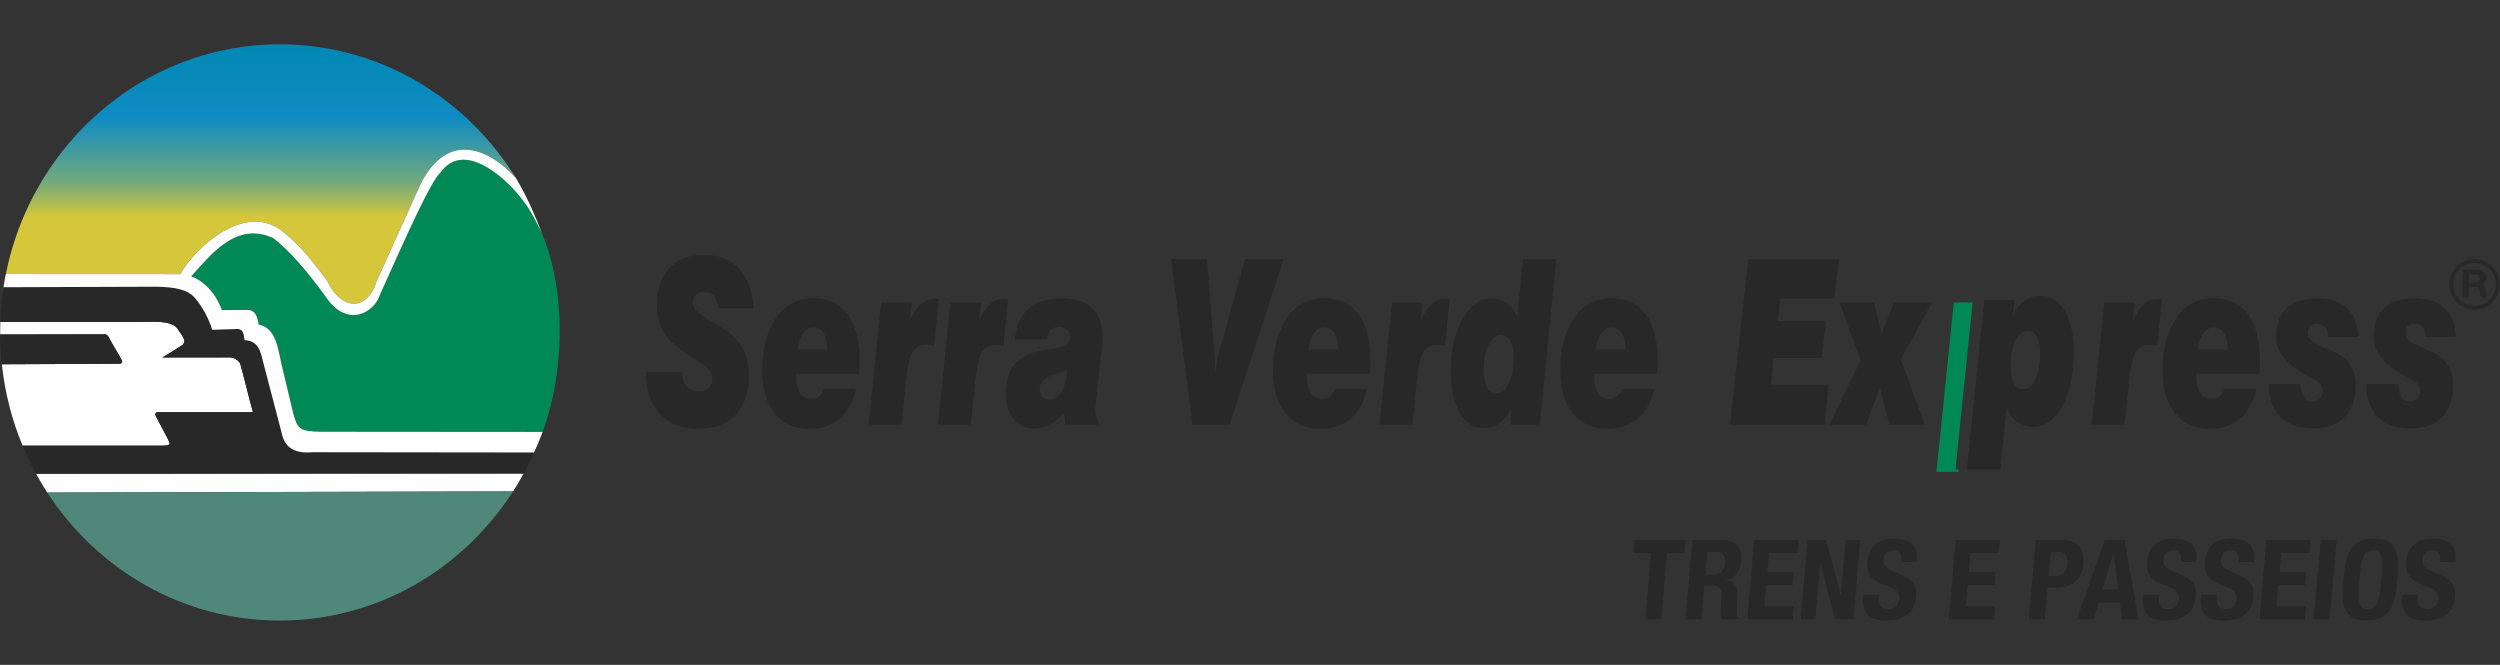 <?xml version="1.0" encoding="UTF-8"?>
<!DOCTYPE svg PUBLIC "-//W3C//DTD SVG 1.1//EN" "http://www.w3.org/Graphics/SVG/1.1/DTD/svg11.dtd">
<!-- Creator: CorelDRAW -->
<svg xmlns="http://www.w3.org/2000/svg" xml:space="preserve" width="282px" height="75px" version="1.1" style="shape-rendering:geometricPrecision; text-rendering:geometricPrecision; image-rendering:optimizeQuality; fill-rule:evenodd; clip-rule:evenodd"
viewBox="0 0 282 75"
 xmlns:xlink="http://www.w3.org/1999/xlink"
 xmlns:xodm="http://www.corel.com/coreldraw/odm/2003">
 <rect x="0" y="0" width="282" height="75" fill="#333333" stroke="none"/>
 <defs>
  <style type="text/css">
   <![CDATA[
    .fil0 {fill:none}
    .fil1 {fill:#FEFEFE}
    .fil6 {fill:#FEFEFE;fill-rule:nonzero}
    .fil2 {fill:#4F877B;fill-rule:nonzero}
    .fil3 {fill:#282828;fill-rule:nonzero}
    .fil4 {fill:#008957;fill-rule:nonzero}
    .fil5 {fill:url(#id0)}
   ]]>
  </style>
  <linearGradient id="id0" gradientUnits="userSpaceOnUse" x1="29.43" y1="33.29" x2="29.43" y2="5">
   <stop offset="0" style="stop-opacity:1; stop-color:#D5C739"/>
   <stop offset="0.31" style="stop-opacity:1; stop-color:#D5C739"/>
   <stop offset="0.451" style="stop-opacity:1; stop-color:#72A97E"/>
   <stop offset="0.71" style="stop-opacity:1; stop-color:#0E8BC3"/>
   <stop offset="0.851" style="stop-opacity:1; stop-color:#088ABB"/>
   <stop offset="1" style="stop-opacity:1; stop-color:#0188B3"/>
  </linearGradient>
 </defs>
 <g id="Camada_x0020_1">
  <rect class="fil0" width="282" height="75"/>
  <g id="_2306199553920">
   <path class="fil1" d="M18.99 49.61l-1.36 -2.57c-0.06,-0.14 -0.24,-0.36 0.07,-0.55l10.83 0c-0.51,-1.8 -0.92,-3.66 -1.43,-5.45 -0.13,-0.3 -0.61,-0.72 -1.16,-0.73l-7.63 0.01c0.72,-0.42 1.61,-0.97 2.22,-1.37 0.61,-0.4 0,-1.12 -0.29,-1.53 -0.29,-0.42 -0.44,-1.24 -3.54,-1.11l-16.66 0.01c-0.02,0.39 -0.02,0.78 -0.02,1.18 0,0.08 0,0.15 0,0.22l11.69 -0.01c0.43,-0.06 0.6,0.38 0.67,0.54 0.5,0.97 0.86,1.42 1.36,2.39 0.13,0.26 -0.08,0.4 -0.26,0.39 -3.31,0.02 -8.84,0.04 -13.27,0.06 0.34,3.22 1.14,6.31 2.34,9.18l15.69 0c0.83,0 1.07,-0.09 0.75,-0.66z"/>
   <path class="fil1" d="M4.07 53.44c0.25,0.46 0.51,0.91 0.78,1.35 0.16,0.26 0.31,0.51 0.48,0.77l52.54 -0.13c0.14,-0.21 0.27,-0.42 0.4,-0.64 0.29,-0.47 0.56,-0.95 0.83,-1.43l-55.03 0.08z"/>
   <path class="fil2" d="M31.56 70c10.99,0 20.66,-5.79 26.31,-14.57l-52.54 0.13c5.66,8.71 15.3,14.44 26.23,14.44z"/>
   <path class="fil3" d="M13.74 40.64c-0.5,-0.97 -0.86,-1.42 -1.36,-2.39 -0.07,-0.15 -0.24,-0.6 -0.67,-0.54l-11.69 0.02c0,1.13 0.07,2.25 0.19,3.36 4.43,-0.02 9.96,-0.04 13.27,-0.06 0.18,0.01 0.39,-0.13 0.26,-0.39z"/>
   <path class="fil4" d="M58.17 21.61c-1.43,-1.62 -5.88,-5.79 -8.49,-2.14 -1.08,0.97 -3.68,6.78 -6.84,13.82 -0.24,0.77 -0.88,1.55 -1.73,1.96 -0.72,0.35 -1.58,0.43 -2.47,0 -0.64,-0.31 -1.28,-0.86 -1.9,-1.77 -1.96,-2.73 -4.17,-5.33 -5.96,-6.64 -4.1,-1.84 -6.88,1.75 -9.21,4.33 2.56,0.95 3.46,3.81 3.46,3.81l2.88 -0.02c0.35,0 0.59,0.12 0.76,0.29 0.34,0.34 0.43,0.92 0.51,1.36 1.98,0.39 2.18,2.76 2.61,4.63l1.33 5.51c0.47,1.65 0.69,1.89 3.01,1.95l25.07 0.02c2.68,-6.98 3.04,-18.88 -1.95,-25.76 -0.34,-0.46 -0.7,-0.91 -1.08,-1.35z"/>
   <path class="fil5" d="M7.72 16.22c-3.47,4.12 -5.95,9.14 -7.06,14.69l19.69 0c1.37,-2.63 7.59,-8.84 12.13,-4.28 1.29,1 2.83,2.91 4.37,4.95 1.73,3.67 4.66,3.41 5.64,0.12l4.99 -11.02c3.12,-6.07 7.81,-3.79 10.71,-0.6 -0.84,-1.36 -1.77,-2.65 -2.8,-3.86 -5.78,-6.87 -14.31,-11.22 -23.83,-11.22 -9.52,0 -18.06,4.35 -23.84,11.22z"/>
   <path class="fil3" d="M35.28 51.01c-1.38,0.12 -3.12,-0.05 -3.52,-2.22l-2.13 -8.16c-0.25,-1 -0.49,-2.21 -2.05,-2.26 -0.07,-0.5 -0.06,-1.22 -0.76,-1.26 -0.95,0.01 -1.93,0.08 -2.88,0.09 -0.22,-0.69 -0.49,-1.33 -0.83,-1.95 -0.3,-0.55 -0.66,-1.08 -1.09,-1.61 -0.83,-0.96 -2.15,-1.25 -4.34,-1.3l-17.28 0.06c-0.04,0.28 -0.08,0.56 -0.11,0.84 -0.03,0.19 -0.05,0.38 -0.07,0.56 -0.09,0.83 -0.15,1.67 -0.18,2.52l16.66 -0.01c3.1,-0.13 3.26,0.69 3.54,1.11 0.29,0.41 0.9,1.13 0.29,1.53 -0.61,0.4 -1.5,0.95 -2.22,1.37l7.63 0c0.55,0 1.03,0.42 1.16,0.72 0.51,1.79 0.92,3.66 1.43,5.45l-10.83 0c-0.31,0.19 -0.13,0.41 -0.07,0.55l1.35 2.57c0.34,0.57 0.1,0.66 -0.74,0.66l-15.69 0c0.45,1.09 0.96,2.15 1.52,3.17l55.03 0c0.23,-0.43 0.46,-0.91 0.68,-1.38 0.16,-0.34 0.31,-0.69 0.46,-1.02l-24.96 -0.03z"/>
   <path class="fil6" d="M36.13 48.7c-2.32,-0.06 -2.54,-0.3 -3.02,-1.95l-1.32 -5.51c-0.43,-1.87 -0.62,-4.24 -2.61,-4.63 -0.08,-0.44 -0.17,-1.02 -0.51,-1.36 -0.17,-0.17 -0.41,-0.29 -0.76,-0.29l-2.88 0.02c0,0 -0.9,-2.86 -3.46,-3.81 2.33,-2.58 5.11,-6.17 9.21,-4.33 1.79,1.31 4,3.91 5.96,6.64 0.62,0.91 1.26,1.47 1.9,1.77 0.89,0.43 1.75,0.35 2.47,0 0.85,-0.41 1.49,-1.19 1.73,-1.96 3.16,-7.04 5.76,-12.85 6.84,-13.82 2.61,-3.64 7.06,0.52 8.49,2.14 0.38,0.44 0.74,0.89 1.08,1.35 0.7,0.96 1.35,2.27 1.86,3.3 -1.35,-3.53 -2.46,-5.42 -2.92,-6.18 -2.9,-3.19 -7.59,-5.47 -10.71,0.6l-4.99 11.02c-0.98,3.29 -3.91,3.55 -5.64,-0.12 -1.54,-2.04 -3.08,-3.95 -4.37,-4.95 -4.54,-4.56 -10.76,1.65 -12.13,4.29l-19.69 -0.01c-0.16,0.7 -0.17,0.95 -0.26,1.49l17.28 -0.06c2.19,0.05 3.51,0.34 4.34,1.3 0.43,0.53 0.79,1.06 1.09,1.61 0.34,0.62 0.61,1.26 0.83,1.95 0.95,-0.01 1.93,-0.08 2.88,-0.09 0.7,0.04 0.69,0.76 0.76,1.26 1.56,0.06 1.8,1.26 2.05,2.26l2.13 8.16c0.4,2.17 2.14,2.34 3.52,2.22l24.96 0.03c0.29,-0.65 0.54,-1.18 0.96,-2.32l-25.07 -0.02z"/>
   <path class="fil3" d="M170.19 43.25c-0.36,0.74 -0.83,1.11 -1.41,1.11 -0.46,0 -0.81,-0.23 -1.05,-0.68 -0.25,-0.45 -0.37,-1.09 -0.37,-1.91 0,-1.15 0.18,-2.1 0.54,-2.85 0.36,-0.75 0.81,-1.13 1.36,-1.13 0.47,0 0.84,0.22 1.1,0.67 0.25,0.44 0.38,1.07 0.38,1.9 -0.01,1.19 -0.19,2.16 -0.55,2.89zm0.94 -7.61c-0.35,-0.67 -0.75,-1.17 -1.24,-1.5 -0.48,-0.33 -1.03,-0.49 -1.64,-0.49 -1.3,0 -2.4,0.78 -3.28,2.33 -0.88,1.56 -1.33,3.49 -1.33,5.81 0,1.99 0.33,3.57 1.02,4.75 0.68,1.18 1.6,1.77 2.75,1.77 0.62,0 1.19,-0.19 1.72,-0.57 0.52,-0.37 0.97,-0.92 1.36,-1.64l-0.14 1.79 3.35 0 1.84 -18.66 -3.73 0 -0.68 6.41z"/>
   <polygon class="fil3" points="213.64,34.12 212.23,37.66 211.41,34.12 207.49,34.12 209.89,40.65 206.33,47.89 210.5,47.89 212.05,43.71 213.11,47.89 217.1,47.89 214.42,40.54 217.94,34.12 "/>
   <path class="fil3" d="M163.05 33.7c-0.57,0 -1.08,0.2 -1.53,0.59 -0.45,0.39 -0.87,1 -1.26,1.82l0.21 -1.99 -3.45 0 -1.42 13.77 3.72 0 0.54 -5.27c0.15,-1.43 0.39,-2.4 0.72,-2.93 0.33,-0.52 0.84,-0.78 1.54,-0.78 0.09,0 0.28,0.02 0.56,0.06 0.13,0.02 0.23,0.03 0.31,0.04l0.54 -5.26c-0.02,0 -0.03,0 -0.06,-0.01 -0.18,-0.03 -0.32,-0.04 -0.42,-0.04z"/>
   <path class="fil3" d="M179.99 39.45c0.09,-0.79 0.29,-1.41 0.61,-1.85 0.31,-0.43 0.71,-0.66 1.2,-0.66 0.49,0 0.87,0.22 1.14,0.66 0.27,0.43 0.41,1.05 0.42,1.85l-3.37 0zm1.74 -5.82c-1.73,0 -3.13,0.74 -4.17,2.24 -1.03,1.49 -1.56,3.49 -1.56,6 0,2 0.47,3.59 1.42,4.75 0.95,1.17 2.24,1.76 3.88,1.76 1.39,0 2.54,-0.39 3.45,-1.17 0.92,-0.78 1.53,-1.9 1.85,-3.34l-3.66 0c-0.08,0.35 -0.25,0.63 -0.5,0.83 -0.25,0.19 -0.56,0.28 -0.93,0.28 -0.55,0 -0.97,-0.22 -1.26,-0.65 -0.28,-0.44 -0.43,-1.08 -0.43,-1.91l0 -0.25 7.12 0c0.01,-0.22 0.03,-0.45 0.04,-0.68 0.01,-0.22 0.01,-0.44 0.01,-0.66 0.01,-2.35 -0.44,-4.13 -1.33,-5.36 -0.9,-1.23 -2.21,-1.84 -3.93,-1.84z"/>
   <path class="fil3" d="M89.97 39.45c0.08,-0.79 0.28,-1.41 0.6,-1.85 0.32,-0.43 0.72,-0.66 1.2,-0.66 0.5,0 0.87,0.22 1.14,0.66 0.27,0.43 0.41,1.05 0.42,1.85l-3.36 0zm1.74 -5.82c-1.74,0 -3.13,0.74 -4.17,2.24 -1.04,1.49 -1.56,3.49 -1.57,6 0,2 0.47,3.59 1.42,4.75 0.95,1.17 2.25,1.76 3.89,1.76 1.38,0 2.53,-0.39 3.45,-1.17 0.91,-0.78 1.53,-1.9 1.84,-3.34l-3.65 0c-0.08,0.35 -0.25,0.63 -0.51,0.83 -0.25,0.19 -0.56,0.28 -0.93,0.28 -0.55,0 -0.97,-0.22 -1.25,-0.65 -0.29,-0.44 -0.43,-1.08 -0.43,-1.91l0 -0.25 7.11 0c0.02,-0.22 0.03,-0.45 0.04,-0.68 0.01,-0.22 0.02,-0.44 0.02,-0.66 0,-2.35 -0.44,-4.13 -1.34,-5.36 -0.89,-1.23 -2.2,-1.84 -3.92,-1.84z"/>
   <polygon class="fil3" points="200.07,40.39 205.48,40.39 205.97,36.23 200.54,36.23 200.84,33.68 206.94,33.68 207.43,29.23 197.21,29.23 195.15,47.89 205.81,47.89 206.28,43.38 199.79,43.38 "/>
   <path class="fil3" d="M105.85 33.74c-0.18,-0.03 -0.32,-0.04 -0.42,-0.04 -0.57,0 -1.08,0.2 -1.54,0.59 -0.45,0.39 -0.86,1 -1.25,1.82l0.21 -1.99 -3.46 0 -1.41 13.77 3.72 0 0.54 -5.27c0.15,-1.43 0.38,-2.4 0.71,-2.93 0.33,-0.52 0.85,-0.78 1.54,-0.78 0.09,0 0.28,0.02 0.57,0.06 0.12,0.02 0.22,0.03 0.3,0.04l0.54 -5.25c-0.01,0 -0.03,-0.01 -0.05,-0.02z"/>
   <path class="fil3" d="M147.59 39.45c0.08,-0.79 0.29,-1.41 0.6,-1.85 0.32,-0.43 0.72,-0.66 1.21,-0.66 0.49,0 0.87,0.22 1.13,0.66 0.27,0.43 0.41,1.05 0.43,1.85l-3.37 0zm1.74 -5.82c-1.73,0 -3.13,0.74 -4.16,2.24 -1.05,1.49 -1.57,3.49 -1.57,6 -0.01,2 0.46,3.59 1.42,4.75 0.94,1.17 2.24,1.76 3.88,1.76 1.38,0 2.54,-0.39 3.45,-1.17 0.92,-0.78 1.53,-1.9 1.85,-3.34l-3.66 0c-0.08,0.35 -0.25,0.63 -0.5,0.83 -0.26,0.19 -0.57,0.28 -0.94,0.28 -0.55,0 -0.96,-0.22 -1.25,-0.65 -0.29,-0.44 -0.43,-1.08 -0.43,-1.91l0 -0.25 7.11 0c0.02,-0.22 0.04,-0.45 0.05,-0.68 0.01,-0.22 0.01,-0.44 0.01,-0.66 0,-2.35 -0.44,-4.13 -1.34,-5.36 -0.89,-1.23 -2.2,-1.84 -3.92,-1.84z"/>
   <path class="fil3" d="M119.74 44.19c-0.36,0.58 -0.85,0.87 -1.47,0.87 -0.3,0 -0.54,-0.1 -0.72,-0.31 -0.18,-0.21 -0.27,-0.48 -0.27,-0.83 0.01,-0.77 0.51,-1.31 1.53,-1.62 0.63,-0.19 1.14,-0.38 1.53,-0.56 -0.04,1.05 -0.24,1.87 -0.6,2.45zm0.02 -10.54c-1.62,0 -2.86,0.38 -3.73,1.15 -0.87,0.76 -1.39,1.92 -1.55,3.48l3.64 0c0.04,-0.48 0.17,-0.83 0.39,-1.05 0.22,-0.22 0.54,-0.34 0.97,-0.34 0.38,0 0.68,0.11 0.89,0.31 0.22,0.21 0.33,0.5 0.33,0.86 0,0.68 -0.63,1.11 -1.88,1.28 -0.23,0.02 -0.41,0.04 -0.54,0.06 -1.76,0.25 -3,0.77 -3.72,1.55 -0.73,0.78 -1.1,1.96 -1.1,3.54 0,1.16 0.29,2.09 0.86,2.79 0.58,0.7 1.36,1.05 2.33,1.05 0.6,0 1.18,-0.15 1.74,-0.43 0.57,-0.3 1.11,-0.73 1.65,-1.31l0.12 1.3 3.74 0 0 -0.37c-0.11,-0.19 -0.2,-0.39 -0.26,-0.61 -0.05,-0.22 -0.08,-0.47 -0.08,-0.76 0,-0.11 0.02,-0.25 0.03,-0.43 0.01,-0.19 0.04,-0.42 0.07,-0.72l0.56 -4.98c0.05,-0.4 0.09,-0.79 0.12,-1.15 0.02,-0.36 0.03,-0.65 0.03,-0.89 0,-1.41 -0.38,-2.48 -1.17,-3.22 -0.79,-0.74 -1.93,-1.11 -3.44,-1.11z"/>
   <path class="fil3" d="M275.39 40.34c-0.39,-0.31 -1.01,-0.65 -1.86,-1 -0.32,-0.14 -0.56,-0.24 -0.73,-0.32 -0.58,-0.26 -0.97,-0.5 -1.17,-0.71 -0.2,-0.21 -0.3,-0.47 -0.3,-0.77 0,-0.32 0.09,-0.57 0.27,-0.75 0.18,-0.17 0.42,-0.27 0.74,-0.27 0.39,0 0.7,0.13 0.92,0.37 0.21,0.25 0.32,0.59 0.32,1.02l0 0.1 3.43 0c-0.05,-1.42 -0.47,-2.5 -1.25,-3.24 -0.79,-0.75 -1.9,-1.12 -3.35,-1.12 -1.51,0 -2.67,0.37 -3.47,1.12 -0.81,0.74 -1.21,1.82 -1.21,3.24 -0.01,1.73 1.31,3.27 3.96,4.62 0.06,0.04 0.11,0.06 0.14,0.08 0.41,0.2 0.71,0.41 0.89,0.63 0.19,0.22 0.27,0.48 0.27,0.79 0,0.34 -0.11,0.61 -0.32,0.83 -0.22,0.22 -0.5,0.33 -0.84,0.33 -0.41,0 -0.73,-0.17 -0.96,-0.51 -0.22,-0.34 -0.34,-0.83 -0.34,-1.45l-3.6 0 0 0.1c-0.01,1.55 0.43,2.75 1.3,3.61 0.87,0.86 2.09,1.29 3.67,1.29 1.54,0 2.72,-0.43 3.57,-1.29 0.83,-0.86 1.26,-2.07 1.26,-3.64 0,-0.61 -0.12,-1.19 -0.35,-1.74 -0.24,-0.55 -0.57,-0.99 -0.99,-1.32z"/>
   <path class="fil3" d="M140.43 29.23l-3.06 11.03c-0.05,0.21 -0.11,0.49 -0.17,0.83 -0.06,0.34 -0.12,0.77 -0.18,1.29 0.01,-0.27 0.02,-0.48 0.03,-0.62 0.01,-0.14 0.01,-0.25 0.01,-0.36 0,-0.22 0,-0.44 -0.02,-0.66 -0.01,-0.22 -0.02,-0.45 -0.04,-0.66l-0.84 -10.85 -4.06 0 2.41 18.66 4.19 0 6.11 -18.66 -4.38 0z"/>
   <path class="fil3" d="M113.66 33.74c-0.17,-0.03 -0.32,-0.04 -0.42,-0.04 -0.57,0 -1.08,0.2 -1.53,0.59 -0.45,0.39 -0.87,1 -1.25,1.82l0.2 -1.99 -3.45 0 -1.41 13.77 3.71 0 0.54 -5.27c0.15,-1.43 0.39,-2.4 0.72,-2.93 0.33,-0.52 0.84,-0.78 1.54,-0.78 0.09,0 0.28,0.02 0.56,0.06 0.13,0.02 0.23,0.03 0.31,0.04l0.54 -5.25c-0.01,0 -0.03,-0.01 -0.06,-0.02z"/>
   <path class="fil3" d="M243.39 33.7c-0.56,0 -1.08,0.2 -1.53,0.59 -0.45,0.39 -0.87,1 -1.26,1.82l0.22 -1.99 -3.46 0 -1.41 13.77 3.71 0 0.55 -5.27c0.15,-1.43 0.38,-2.4 0.71,-2.93 0.33,-0.52 0.84,-0.78 1.54,-0.78 0.1,0 0.28,0.02 0.57,0.06 0.12,0.02 0.22,0.03 0.3,0.04l0.54 -5.26c-0.01,0 -0.03,0 -0.06,-0.01 -0.17,-0.03 -0.31,-0.04 -0.42,-0.04z"/>
   <path class="fil3" d="M266.01 38.01c-0.05,-1.42 -0.46,-2.5 -1.25,-3.25 -0.78,-0.74 -1.9,-1.11 -3.34,-1.11 -1.52,0 -2.68,0.37 -3.48,1.11 -0.8,0.75 -1.21,1.83 -1.21,3.25 0,1.73 1.32,3.27 3.96,4.62 0.06,0.04 0.11,0.06 0.14,0.08 0.42,0.2 0.72,0.41 0.9,0.63 0.18,0.22 0.27,0.48 0.27,0.78 0,0.35 -0.11,0.62 -0.33,0.84 -0.21,0.22 -0.5,0.33 -0.84,0.33 -0.41,0 -0.73,-0.17 -0.95,-0.51 -0.23,-0.34 -0.34,-0.83 -0.35,-1.45l-3.6 0 0 0.1c0,1.55 0.43,2.75 1.3,3.61 0.88,0.86 2.1,1.29 3.67,1.29 1.54,0 2.73,-0.43 3.57,-1.29 0.84,-0.86 1.26,-2.07 1.26,-3.64 0,-0.61 -0.11,-1.19 -0.35,-1.74 -0.24,-0.55 -0.57,-0.99 -0.99,-1.32 -0.39,-0.31 -1.01,-0.65 -1.85,-1 -0.33,-0.14 -0.57,-0.24 -0.73,-0.32 -0.58,-0.26 -0.98,-0.5 -1.17,-0.71 -0.21,-0.21 -0.31,-0.47 -0.31,-0.77 0.01,-0.32 0.09,-0.57 0.27,-0.75 0.18,-0.17 0.42,-0.27 0.74,-0.27 0.4,0 0.7,0.13 0.92,0.37 0.22,0.25 0.33,0.59 0.32,1.02l0 0.1 3.43 0z"/>
   <path class="fil3" d="M79.33 32.91c0.52,0 0.92,0.16 1.2,0.47 0.28,0.3 0.45,0.78 0.51,1.41l3.95 0c-0.09,-1.92 -0.63,-3.4 -1.61,-4.46 -0.97,-1.06 -2.29,-1.58 -3.96,-1.58 -1.67,0 -2.97,0.5 -3.91,1.49 -0.93,1 -1.4,2.39 -1.4,4.16 0,1.26 0.27,2.33 0.83,3.2 0.55,0.86 1.6,1.77 3.15,2.74 0.14,0.09 0.35,0.22 0.62,0.38 1.1,0.66 1.65,1.29 1.65,1.9 0,0.49 -0.13,0.86 -0.37,1.12 -0.25,0.25 -0.6,0.39 -1.07,0.39 -0.64,0 -1.12,-0.18 -1.46,-0.55 -0.34,-0.37 -0.5,-0.9 -0.5,-1.58l0 -0.05 -4.1 0c-0.01,2.02 0.51,3.6 1.55,4.74 1.04,1.12 2.5,1.69 4.38,1.69 1.8,0 3.2,-0.53 4.19,-1.58 1,-1.05 1.5,-2.52 1.5,-4.41 0,-1.21 -0.24,-2.25 -0.74,-3.14 -0.51,-0.88 -1.29,-1.65 -2.35,-2.31 -0.32,-0.19 -0.74,-0.45 -1.27,-0.76 -1.33,-0.77 -1.99,-1.44 -1.99,-1.99 0,-0.36 0.12,-0.66 0.34,-0.91 0.23,-0.24 0.51,-0.37 0.86,-0.37z"/>
   <path class="fil3" d="M247.92 39.45c0.09,-0.79 0.29,-1.41 0.61,-1.85 0.31,-0.43 0.72,-0.66 1.2,-0.66 0.49,0 0.87,0.22 1.14,0.66 0.27,0.43 0.41,1.05 0.42,1.85l-3.37 0zm1.75 -5.82c-1.74,0 -3.13,0.74 -4.17,2.24 -1.04,1.49 -1.56,3.49 -1.57,6 0,2 0.47,3.59 1.42,4.75 0.95,1.17 2.24,1.76 3.88,1.76 1.39,0 2.54,-0.39 3.45,-1.17 0.92,-0.78 1.53,-1.9 1.85,-3.34l-3.66 0c-0.08,0.35 -0.25,0.63 -0.5,0.83 -0.25,0.19 -0.56,0.28 -0.93,0.28 -0.55,0 -0.97,-0.22 -1.26,-0.65 -0.28,-0.44 -0.43,-1.08 -0.43,-1.91l0 -0.25 7.12 0c0.01,-0.22 0.03,-0.45 0.04,-0.68 0.01,-0.22 0.01,-0.44 0.01,-0.66 0.01,-2.35 -0.44,-4.13 -1.33,-5.36 -0.9,-1.23 -2.21,-1.84 -3.92,-1.84z"/>
   <polygon class="fil4" points="218.43,53.23 220.9,53.23 220.92,52.97 220.58,52.97 222.39,35.3 222.5,34.11 220.39,34.11 "/>
   <path class="fil3" d="M227.17 43.25c-0.25,-0.44 -0.38,-1.04 -0.38,-1.82 0,-1.26 0.18,-2.27 0.53,-3.01 0.36,-0.75 0.82,-1.12 1.41,-1.12 0.45,0 0.79,0.21 1.03,0.63 0.24,0.42 0.36,1.02 0.36,1.81 0,1.28 -0.17,2.29 -0.51,3.03 -0.33,0.75 -0.78,1.12 -1.35,1.12 -0.47,0 -0.83,-0.21 -1.09,-0.64zm5.74 -8.19c-0.68,-1.13 -1.62,-1.7 -2.84,-1.7 -0.61,0 -1.17,0.18 -1.67,0.53 -0.06,0.05 -0.12,0.1 -0.17,0.15 -0.43,0.34 -0.81,0.82 -1.16,1.45l0.16 -1.63 -1.73 0 -1.68 0 -0.14 1.44 -1.81 17.67 0.35 0 3.41 0 0.46 -4.58 0.25 -2.4c0.29,0.7 0.69,1.23 1.2,1.6 0.09,0.06 0.18,0.11 0.27,0.16 0.45,0.26 0.95,0.4 1.52,0.4 1.34,0 2.44,-0.78 3.3,-2.34 0.86,-1.56 1.29,-3.58 1.29,-6.05 0.01,-2 -0.33,-3.57 -1.01,-4.7z"/>
   <path class="fil3" d="M278.49 31.84l0.77 0c0.31,0 0.48,-0.13 0.48,-0.45 0,-0.31 -0.17,-0.44 -0.48,-0.44l-0.77 0 0 0.89zm-0.7 -1.44l1.72 0c0.57,0 0.93,0.4 0.93,0.88 0,0.37 -0.15,0.66 -0.51,0.8l0 0.01c0.35,0.09 0.44,0.42 0.47,0.74 0.01,0.2 0.01,0.57 0.13,0.75l-0.7 0c-0.08,-0.2 -0.07,-0.51 -0.11,-0.76 -0.05,-0.33 -0.18,-0.48 -0.53,-0.48l-0.7 0 0 1.24 -0.7 0 0 -3.18z"/>
   <path class="fil3" d="M279.13 29.67c-1.33,0 -2.41,1.08 -2.41,2.41 0,1.34 1.08,2.42 2.41,2.42 1.33,0 2.42,-1.08 2.42,-2.42 0,-1.33 -1.09,-2.41 -2.42,-2.41zm0 5.26c-1.57,0 -2.85,-1.27 -2.85,-2.85 0,-1.57 1.28,-2.85 2.85,-2.85 1.57,0 2.85,1.28 2.85,2.85 0,1.58 -1.28,2.85 -2.85,2.85z"/>
   <polygon class="fil3" points="190,62.39 188.04,62.39 187.39,69.86 185.59,69.86 186.24,62.39 184.29,62.39 184.41,60.91 190.13,60.91 "/>
   <path class="fil3" d="M193.12 64.82c0.43,0 0.78,-0.1 1.03,-0.3 0.25,-0.21 0.4,-0.55 0.44,-1.04 0.07,-0.82 -0.31,-1.24 -1.14,-1.24l-0.86 0 -0.22 2.58 0.75 0zm1.12 -3.91c0.75,0 1.32,0.19 1.7,0.57 0.39,0.38 0.55,0.96 0.48,1.74 -0.05,0.6 -0.22,1.09 -0.5,1.47 -0.27,0.38 -0.67,0.63 -1.19,0.73l0 0.03c0.45,0.07 0.76,0.21 0.95,0.44 0.19,0.22 0.29,0.59 0.3,1.09 0,0.16 -0.01,0.35 -0.01,0.54 -0.01,0.2 -0.02,0.42 -0.04,0.66 -0.02,0.48 -0.03,0.84 -0.02,1.09 0.03,0.25 0.12,0.42 0.28,0.51l0 0.08 -1.96 0c-0.08,-0.13 -0.12,-0.27 -0.13,-0.43 -0.02,-0.17 -0.02,-0.33 -0.01,-0.51l0.1 -1.72c0.01,-0.35 -0.05,-0.62 -0.19,-0.82 -0.14,-0.21 -0.4,-0.31 -0.78,-0.31l-0.96 0 -0.33 3.79 -1.81 0 0.79 -8.95 3.33 0z"/>
   <polygon class="fil3" points="202.74,62.39 199.55,62.39 199.36,64.5 202.37,64.5 202.24,65.98 199.23,65.98 199.02,68.38 202.34,68.38 202.22,69.86 197.09,69.86 197.87,60.91 202.87,60.91 "/>
   <polygon class="fil3" points="207.62,67.04 207.65,67.04 208.19,60.91 209.84,60.91 209.06,69.86 207,69.86 205.34,63.6 205.32,63.6 204.77,69.86 203.12,69.86 203.9,60.91 205.98,60.91 "/>
   <path class="fil3" d="M211.98 67.33c-0.01,0.21 -0.01,0.4 0,0.57 0.02,0.17 0.07,0.31 0.15,0.43 0.09,0.12 0.2,0.21 0.35,0.28 0.15,0.06 0.34,0.1 0.57,0.1 0.28,0 0.54,-0.09 0.77,-0.27 0.24,-0.18 0.38,-0.46 0.41,-0.84 0.02,-0.2 0,-0.37 -0.04,-0.52 -0.04,-0.14 -0.12,-0.27 -0.23,-0.39 -0.12,-0.12 -0.27,-0.22 -0.47,-0.32 -0.2,-0.09 -0.44,-0.19 -0.73,-0.29 -0.39,-0.14 -0.73,-0.28 -1,-0.44 -0.28,-0.16 -0.51,-0.35 -0.69,-0.56 -0.18,-0.21 -0.3,-0.46 -0.37,-0.74 -0.06,-0.28 -0.08,-0.6 -0.05,-0.97 0.08,-0.89 0.38,-1.55 0.91,-1.98 0.54,-0.44 1.23,-0.65 2.09,-0.65 0.4,0 0.77,0.04 1.1,0.13 0.33,0.09 0.61,0.23 0.84,0.43 0.23,0.19 0.4,0.44 0.51,0.75 0.11,0.3 0.15,0.67 0.11,1.1l-0.02 0.24 -1.73 0c0.04,-0.42 -0.01,-0.75 -0.14,-0.98 -0.13,-0.23 -0.37,-0.34 -0.72,-0.34 -0.2,0 -0.37,0.03 -0.51,0.08 -0.14,0.06 -0.25,0.14 -0.34,0.24 -0.09,0.09 -0.15,0.2 -0.19,0.33 -0.04,0.12 -0.07,0.25 -0.08,0.39 -0.02,0.27 0.01,0.5 0.11,0.69 0.1,0.19 0.34,0.36 0.71,0.52l1.34 0.6c0.33,0.15 0.59,0.31 0.8,0.47 0.2,0.17 0.36,0.34 0.47,0.53 0.11,0.19 0.19,0.39 0.22,0.62 0.03,0.23 0.03,0.48 0,0.75 -0.08,0.95 -0.41,1.63 -1,2.06 -0.58,0.43 -1.36,0.65 -2.34,0.65 -1.02,0 -1.73,-0.22 -2.13,-0.67 -0.4,-0.44 -0.56,-1.07 -0.49,-1.9l0.03 -0.36 1.81 0 -0.03 0.26z"/>
   <polygon class="fil3" points="225.47,62.39 222.28,62.39 222.09,64.5 225.1,64.5 224.97,65.98 221.96,65.98 221.75,68.38 225.07,68.38 224.94,69.86 219.82,69.86 220.6,60.91 225.6,60.91 "/>
   <path class="fil3" d="M231.89 64.96c0.36,0 0.66,-0.11 0.9,-0.33 0.24,-0.21 0.38,-0.55 0.42,-1.01 0.04,-0.45 -0.03,-0.79 -0.2,-1.03 -0.17,-0.23 -0.48,-0.35 -0.93,-0.35l-0.75 0 -0.24 2.72 0.8 0zm0.91 -4.05c0.46,0 0.83,0.08 1.13,0.24 0.3,0.15 0.54,0.35 0.71,0.6 0.17,0.25 0.28,0.54 0.34,0.86 0.05,0.32 0.07,0.65 0.04,0.98 -0.04,0.46 -0.15,0.87 -0.31,1.21 -0.17,0.34 -0.39,0.62 -0.65,0.84 -0.27,0.21 -0.58,0.38 -0.94,0.49 -0.36,0.11 -0.76,0.16 -1.18,0.16l-0.97 0 -0.31 3.57 -1.81 0 0.79 -8.95 3.16 0z"/>
   <path class="fil3" d="M238.92 66.49l-0.51 -4.02 -0.02 0 -1.22 4.02 1.75 0zm0.73 -5.58l1.59 8.95 -1.88 0 -0.25 -1.89 -2.38 0 -0.58 1.89 -1.88 0 3.15 -8.95 2.23 0z"/>
   <path class="fil3" d="M243.54 67.33c-0.02,0.21 -0.02,0.4 0,0.57 0.02,0.17 0.07,0.31 0.15,0.43 0.08,0.12 0.19,0.21 0.34,0.28 0.15,0.06 0.34,0.1 0.58,0.1 0.27,0 0.53,-0.09 0.77,-0.27 0.23,-0.18 0.37,-0.46 0.4,-0.84 0.02,-0.2 0.01,-0.37 -0.04,-0.52 -0.04,-0.14 -0.12,-0.27 -0.23,-0.39 -0.11,-0.12 -0.27,-0.22 -0.47,-0.32 -0.19,-0.09 -0.44,-0.19 -0.73,-0.29 -0.39,-0.14 -0.72,-0.28 -1,-0.44 -0.28,-0.16 -0.51,-0.35 -0.69,-0.56 -0.17,-0.21 -0.3,-0.46 -0.36,-0.74 -0.07,-0.28 -0.09,-0.6 -0.05,-0.97 0.07,-0.89 0.38,-1.55 0.91,-1.98 0.53,-0.44 1.22,-0.65 2.08,-0.65 0.4,0 0.77,0.04 1.1,0.13 0.33,0.09 0.61,0.23 0.84,0.43 0.23,0.19 0.4,0.44 0.51,0.75 0.11,0.3 0.15,0.67 0.11,1.1l-0.02 0.24 -1.73 0c0.04,-0.42 -0.01,-0.75 -0.14,-0.98 -0.13,-0.23 -0.37,-0.34 -0.72,-0.34 -0.2,0 -0.37,0.03 -0.51,0.08 -0.14,0.06 -0.25,0.14 -0.34,0.24 -0.09,0.09 -0.15,0.2 -0.19,0.33 -0.04,0.12 -0.07,0.25 -0.08,0.39 -0.02,0.27 0.02,0.5 0.12,0.69 0.1,0.19 0.33,0.36 0.7,0.52l1.34 0.6c0.33,0.15 0.6,0.31 0.8,0.47 0.2,0.17 0.36,0.34 0.47,0.53 0.12,0.19 0.19,0.39 0.22,0.62 0.03,0.23 0.03,0.48 0.01,0.75 -0.08,0.95 -0.42,1.63 -1,2.06 -0.59,0.43 -1.37,0.65 -2.35,0.65 -1.02,0 -1.72,-0.22 -2.12,-0.67 -0.4,-0.44 -0.57,-1.07 -0.5,-1.9l0.04 -0.36 1.8 0 -0.02 0.26z"/>
   <path class="fil3" d="M250.04 67.33c-0.02,0.21 -0.02,0.4 0,0.57 0.02,0.17 0.07,0.31 0.15,0.43 0.08,0.12 0.2,0.21 0.35,0.28 0.14,0.06 0.34,0.1 0.57,0.1 0.28,0 0.53,-0.09 0.77,-0.27 0.24,-0.18 0.37,-0.46 0.4,-0.84 0.02,-0.2 0.01,-0.37 -0.03,-0.52 -0.04,-0.14 -0.12,-0.27 -0.24,-0.39 -0.11,-0.12 -0.27,-0.22 -0.46,-0.32 -0.2,-0.09 -0.44,-0.19 -0.74,-0.29 -0.39,-0.14 -0.72,-0.28 -1,-0.44 -0.28,-0.16 -0.5,-0.35 -0.68,-0.56 -0.18,-0.21 -0.3,-0.46 -0.37,-0.74 -0.07,-0.28 -0.08,-0.6 -0.05,-0.97 0.08,-0.89 0.38,-1.55 0.91,-1.98 0.53,-0.44 1.23,-0.65 2.09,-0.65 0.4,0 0.76,0.04 1.1,0.13 0.33,0.09 0.6,0.23 0.83,0.43 0.23,0.19 0.4,0.44 0.52,0.75 0.11,0.3 0.14,0.67 0.11,1.1l-0.03 0.24 -1.73 0c0.04,-0.42 0,-0.75 -0.13,-0.98 -0.13,-0.23 -0.38,-0.34 -0.73,-0.34 -0.2,0 -0.37,0.03 -0.51,0.08 -0.13,0.06 -0.25,0.14 -0.34,0.24 -0.08,0.09 -0.15,0.2 -0.19,0.33 -0.04,0.12 -0.06,0.25 -0.08,0.39 -0.02,0.27 0.02,0.5 0.12,0.69 0.1,0.19 0.34,0.36 0.71,0.52l1.33 0.6c0.33,0.15 0.6,0.31 0.8,0.47 0.21,0.17 0.36,0.34 0.48,0.53 0.11,0.19 0.18,0.39 0.21,0.62 0.03,0.23 0.03,0.48 0.01,0.75 -0.08,0.95 -0.41,1.63 -1,2.06 -0.58,0.43 -1.37,0.65 -2.34,0.65 -1.02,0 -1.73,-0.22 -2.13,-0.67 -0.4,-0.44 -0.56,-1.07 -0.49,-1.9l0.03 -0.36 1.8 0 -0.02 0.26z"/>
   <polygon class="fil3" points="260.52,62.39 257.33,62.39 257.14,64.5 260.15,64.5 260.02,65.98 257.01,65.98 256.8,68.38 260.12,68.38 259.99,69.86 254.87,69.86 255.65,60.91 260.65,60.91 "/>
   <polygon class="fil3" points="261.77,60.91 263.57,60.91 262.79,69.86 260.98,69.86 "/>
   <path class="fil3" d="M266.05 66.92c-0.01,0.42 0.02,0.77 0.08,1.03 0.07,0.26 0.18,0.45 0.33,0.58 0.15,0.12 0.36,0.18 0.63,0.18 0.26,0 0.49,-0.06 0.66,-0.18 0.17,-0.13 0.31,-0.32 0.42,-0.58 0.12,-0.26 0.2,-0.61 0.27,-1.03 0.06,-0.42 0.12,-0.93 0.18,-1.53 0.05,-0.61 0.08,-1.11 0.09,-1.53 0,-0.42 -0.02,-0.76 -0.09,-1.03 -0.06,-0.27 -0.17,-0.46 -0.32,-0.58 -0.16,-0.12 -0.36,-0.18 -0.63,-0.18 -0.27,0 -0.49,0.06 -0.66,0.18 -0.18,0.12 -0.32,0.31 -0.43,0.58 -0.11,0.27 -0.2,0.61 -0.27,1.03 -0.06,0.42 -0.12,0.92 -0.17,1.53 -0.06,0.6 -0.09,1.11 -0.09,1.53zm-1.46 -3.41c0.11,-0.57 0.29,-1.06 0.54,-1.47 0.25,-0.41 0.59,-0.73 1.01,-0.96 0.42,-0.23 0.97,-0.34 1.64,-0.34 0.68,0 1.21,0.11 1.59,0.34 0.38,0.23 0.66,0.55 0.84,0.96 0.18,0.41 0.27,0.9 0.28,1.47 0.01,0.58 -0.01,1.2 -0.07,1.88 -0.06,0.68 -0.14,1.31 -0.25,1.88 -0.12,0.56 -0.3,1.05 -0.55,1.46 -0.25,0.41 -0.58,0.72 -1,0.94 -0.42,0.22 -0.97,0.33 -1.65,0.33 -0.67,0 -1.2,-0.11 -1.58,-0.33 -0.38,-0.22 -0.67,-0.53 -0.84,-0.94 -0.18,-0.41 -0.27,-0.9 -0.29,-1.46 -0.01,-0.57 0.01,-1.2 0.07,-1.88 0.06,-0.68 0.15,-1.3 0.26,-1.88z"/>
   <path class="fil3" d="M272.77 67.33c-0.02,0.21 -0.02,0.4 0,0.57 0.02,0.17 0.07,0.31 0.15,0.43 0.08,0.12 0.2,0.21 0.35,0.28 0.15,0.06 0.34,0.1 0.57,0.1 0.28,0 0.53,-0.09 0.77,-0.27 0.24,-0.18 0.37,-0.46 0.4,-0.84 0.02,-0.2 0.01,-0.37 -0.03,-0.52 -0.04,-0.14 -0.12,-0.27 -0.24,-0.39 -0.11,-0.12 -0.26,-0.22 -0.46,-0.32 -0.2,-0.09 -0.44,-0.19 -0.74,-0.29 -0.38,-0.14 -0.72,-0.28 -1,-0.44 -0.27,-0.16 -0.5,-0.35 -0.68,-0.56 -0.18,-0.21 -0.3,-0.46 -0.37,-0.74 -0.07,-0.28 -0.08,-0.6 -0.05,-0.97 0.08,-0.89 0.38,-1.55 0.91,-1.98 0.53,-0.44 1.23,-0.65 2.09,-0.65 0.4,0 0.77,0.04 1.1,0.13 0.33,0.09 0.61,0.23 0.84,0.43 0.22,0.19 0.39,0.44 0.51,0.75 0.11,0.3 0.14,0.67 0.11,1.1l-0.02 0.24 -1.73 0c0.03,-0.42 -0.01,-0.75 -0.14,-0.98 -0.13,-0.23 -0.37,-0.34 -0.73,-0.34 -0.2,0 -0.37,0.03 -0.5,0.08 -0.14,0.06 -0.26,0.14 -0.34,0.24 -0.09,0.09 -0.15,0.2 -0.2,0.33 -0.04,0.12 -0.06,0.25 -0.07,0.39 -0.03,0.27 0.01,0.5 0.11,0.69 0.1,0.19 0.34,0.36 0.71,0.52l1.33 0.6c0.33,0.15 0.6,0.31 0.8,0.47 0.21,0.17 0.36,0.34 0.48,0.53 0.11,0.19 0.18,0.39 0.21,0.62 0.03,0.23 0.04,0.48 0.01,0.75 -0.08,0.95 -0.41,1.63 -1,2.06 -0.58,0.43 -1.36,0.65 -2.34,0.65 -1.02,0 -1.73,-0.22 -2.13,-0.67 -0.4,-0.44 -0.56,-1.07 -0.49,-1.9l0.03 -0.36 1.8 0 -0.02 0.26z"/>
  </g>
 </g>
</svg>
